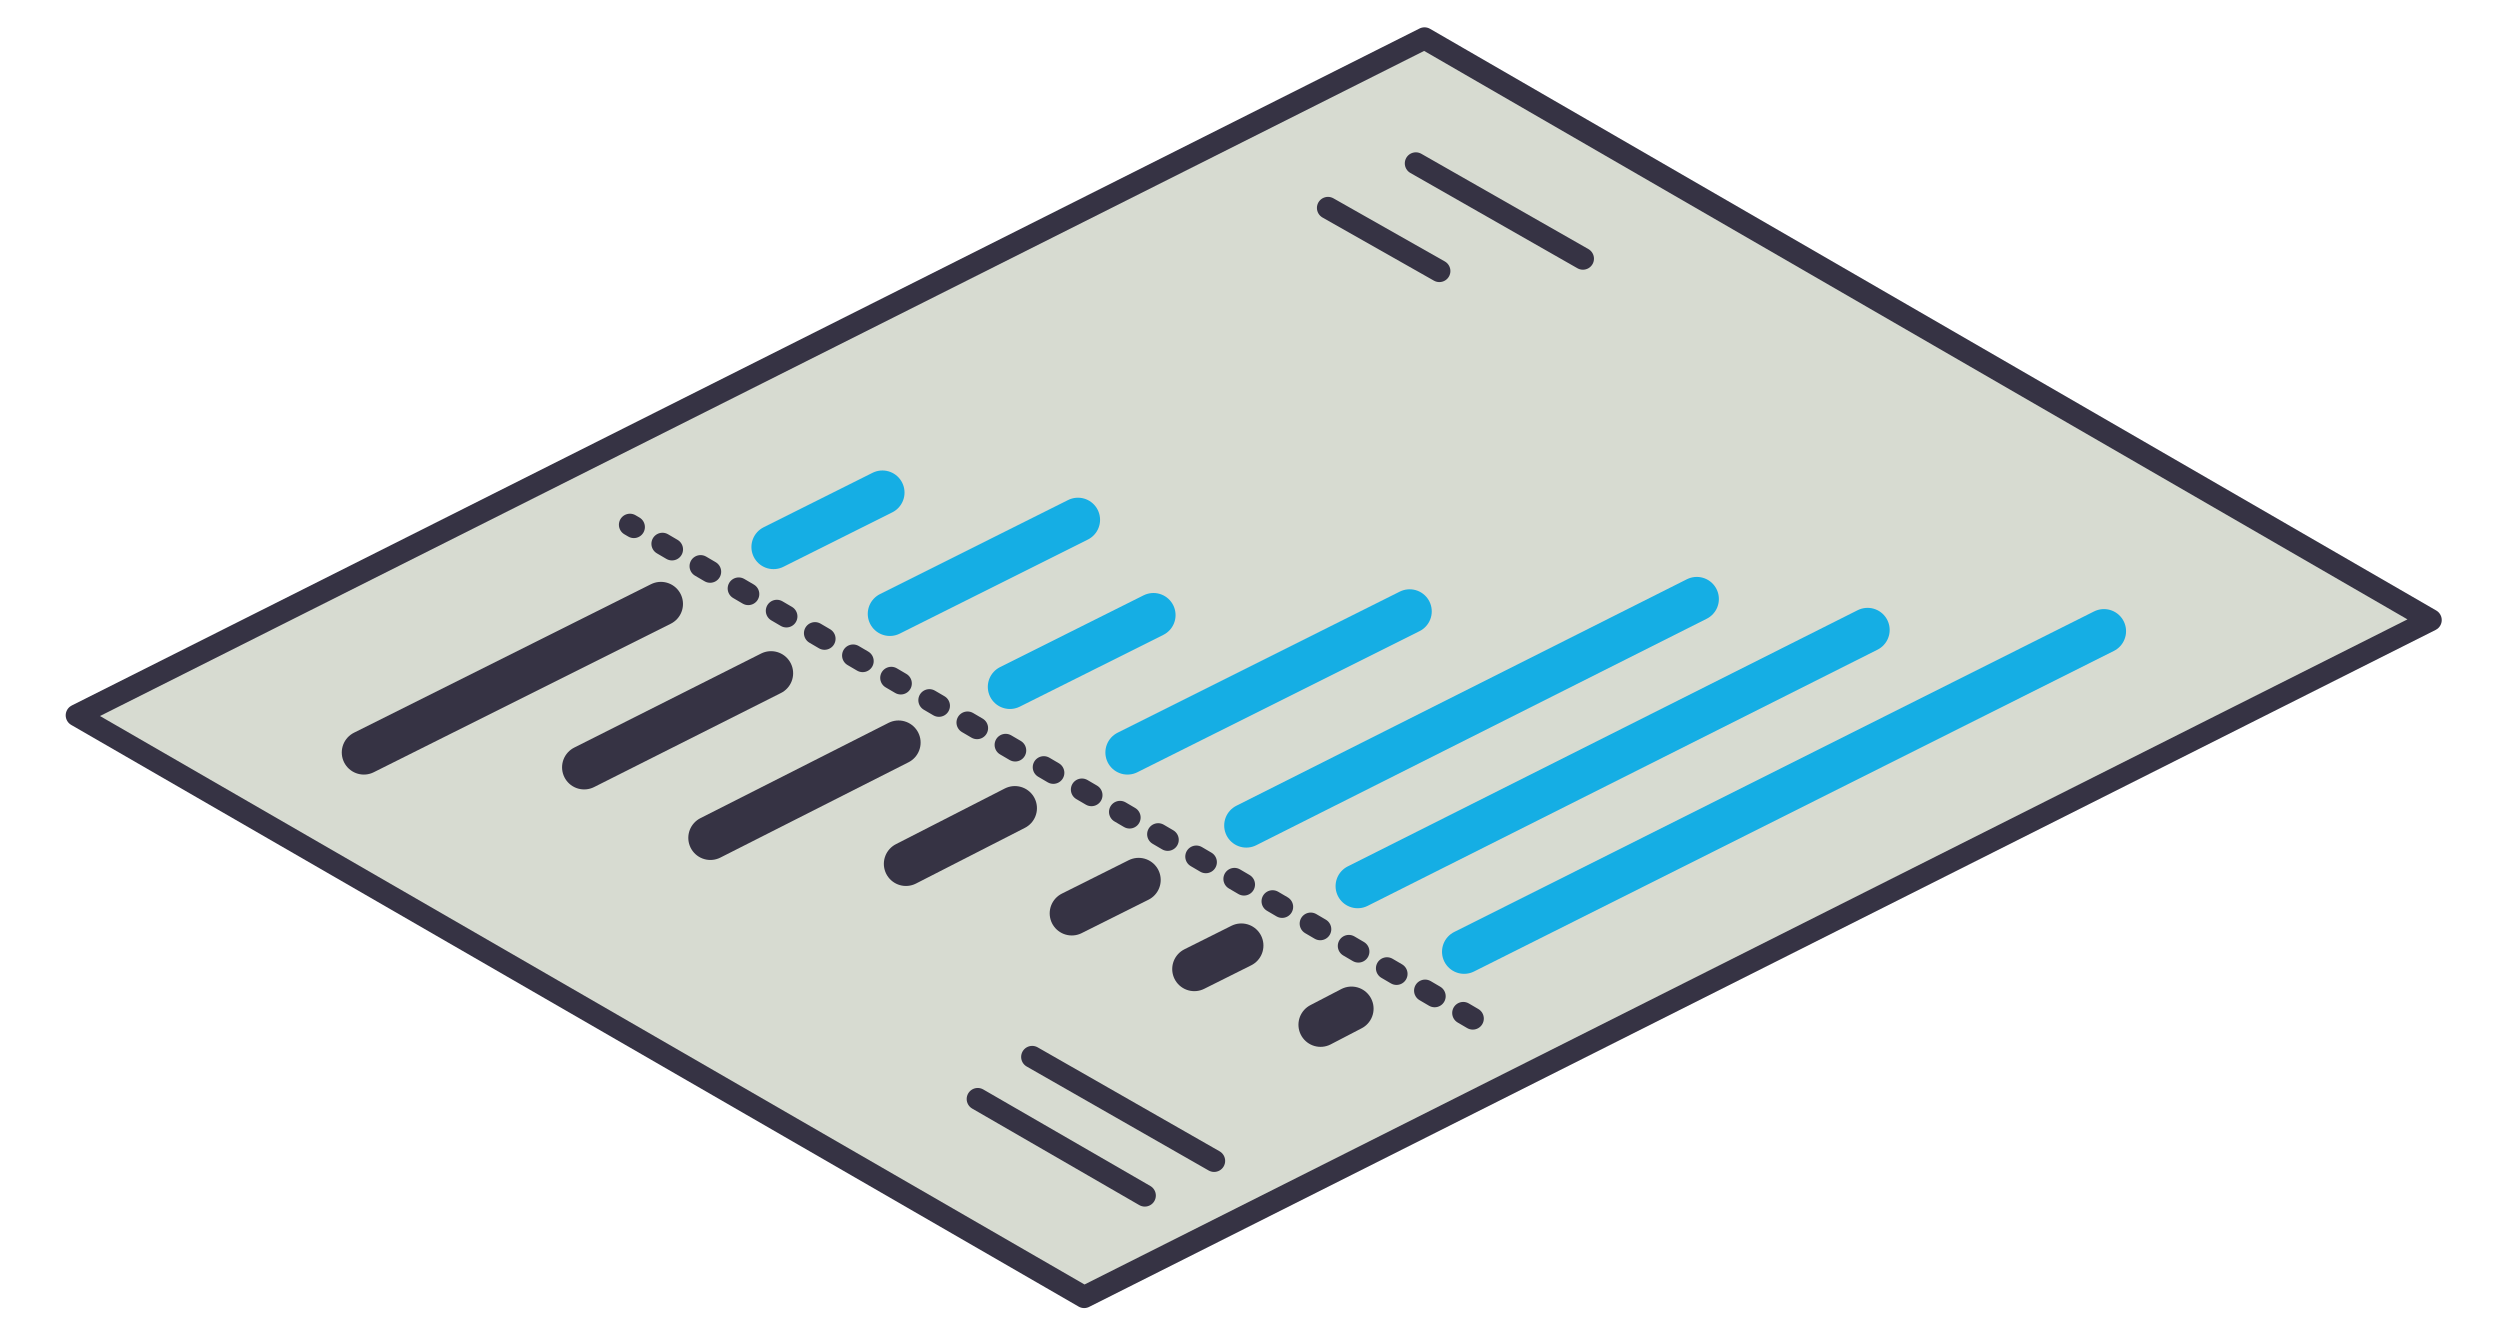 <?xml version="1.0" encoding="utf-8"?>
<!-- Generator: Adobe Illustrator 24.2.3, SVG Export Plug-In . SVG Version: 6.00 Build 0)  -->
<svg version="1.1" id="Layer_1" xmlns="http://www.w3.org/2000/svg" xmlns:xlink="http://www.w3.org/1999/xlink" x="0px" y="0px"
	 viewBox="0 0 202 107" style="enable-background:new 0 0 202 107;" xml:space="preserve">
<style type="text/css">
	.st0{fill:#D7DBD1;stroke:#363344;stroke-width:1.785;stroke-linecap:round;stroke-linejoin:round;stroke-miterlimit:10;}
	.st1{fill:none;stroke:#363344;stroke-width:1.785;stroke-linecap:round;stroke-linejoin:round;stroke-miterlimit:10;}
	
		.st2{fill:none;stroke:#363344;stroke-width:1.785;stroke-linecap:round;stroke-linejoin:round;stroke-miterlimit:10;stroke-dasharray:0.893,2.678;}
	.st3{fill:none;stroke:#363344;stroke-width:3.571;stroke-linecap:round;stroke-linejoin:round;stroke-miterlimit:10;}
	.st4{fill:none;stroke:#15AEE4;stroke-width:3.571;stroke-linecap:round;stroke-linejoin:round;stroke-miterlimit:10;}
</style>
<g>
	<polygon class="st0" points="87.6,104.8 6.2,57.8 115.1,3.1 196.4,50.1 	"/>
	<line class="st1" x1="92.5" y1="96.6" x2="79" y2="88.8"/>
	<line class="st1" x1="127.9" y1="20.9" x2="114.4" y2="13.2"/>
	<line class="st1" x1="116.3" y1="21.9" x2="107.3" y2="16.8"/>
	<line class="st1" x1="98.1" y1="93.8" x2="83.4" y2="85.4"/>
	<line class="st2" x1="119" y1="82.3" x2="50.9" y2="42.4"/>
	<line class="st3" x1="92" y1="71.1" x2="86.6" y2="73.8"/>
	<line class="st4" x1="137.1" y1="48.4" x2="100.7" y2="66.7"/>
	<line class="st3" x1="100.3" y1="76.4" x2="96.5" y2="78.3"/>
	<line class="st4" x1="150.9" y1="50.9" x2="109.7" y2="71.6"/>
	<line class="st3" x1="109.2" y1="81.5" x2="106.7" y2="82.8"/>
	<line class="st4" x1="170" y1="51" x2="118.3" y2="76.9"/>
	<line class="st4" x1="87.1" y1="42" x2="71.9" y2="49.6"/>
	<line class="st4" x1="71.3" y1="39.8" x2="62.5" y2="44.2"/>
	<line class="st4" x1="93.2" y1="49.7" x2="81.6" y2="55.5"/>
	<line class="st4" x1="113.9" y1="49.4" x2="91.1" y2="60.8"/>
	<line class="st3" x1="57.4" y1="67.7" x2="72.6" y2="60"/>
	<line class="st3" x1="73.2" y1="69.8" x2="82" y2="65.3"/>
	<line class="st3" x1="47.2" y1="62" x2="62.3" y2="54.4"/>
	<line class="st3" x1="29.4" y1="60.8" x2="53.4" y2="48.8"/>
</g>
</svg>
